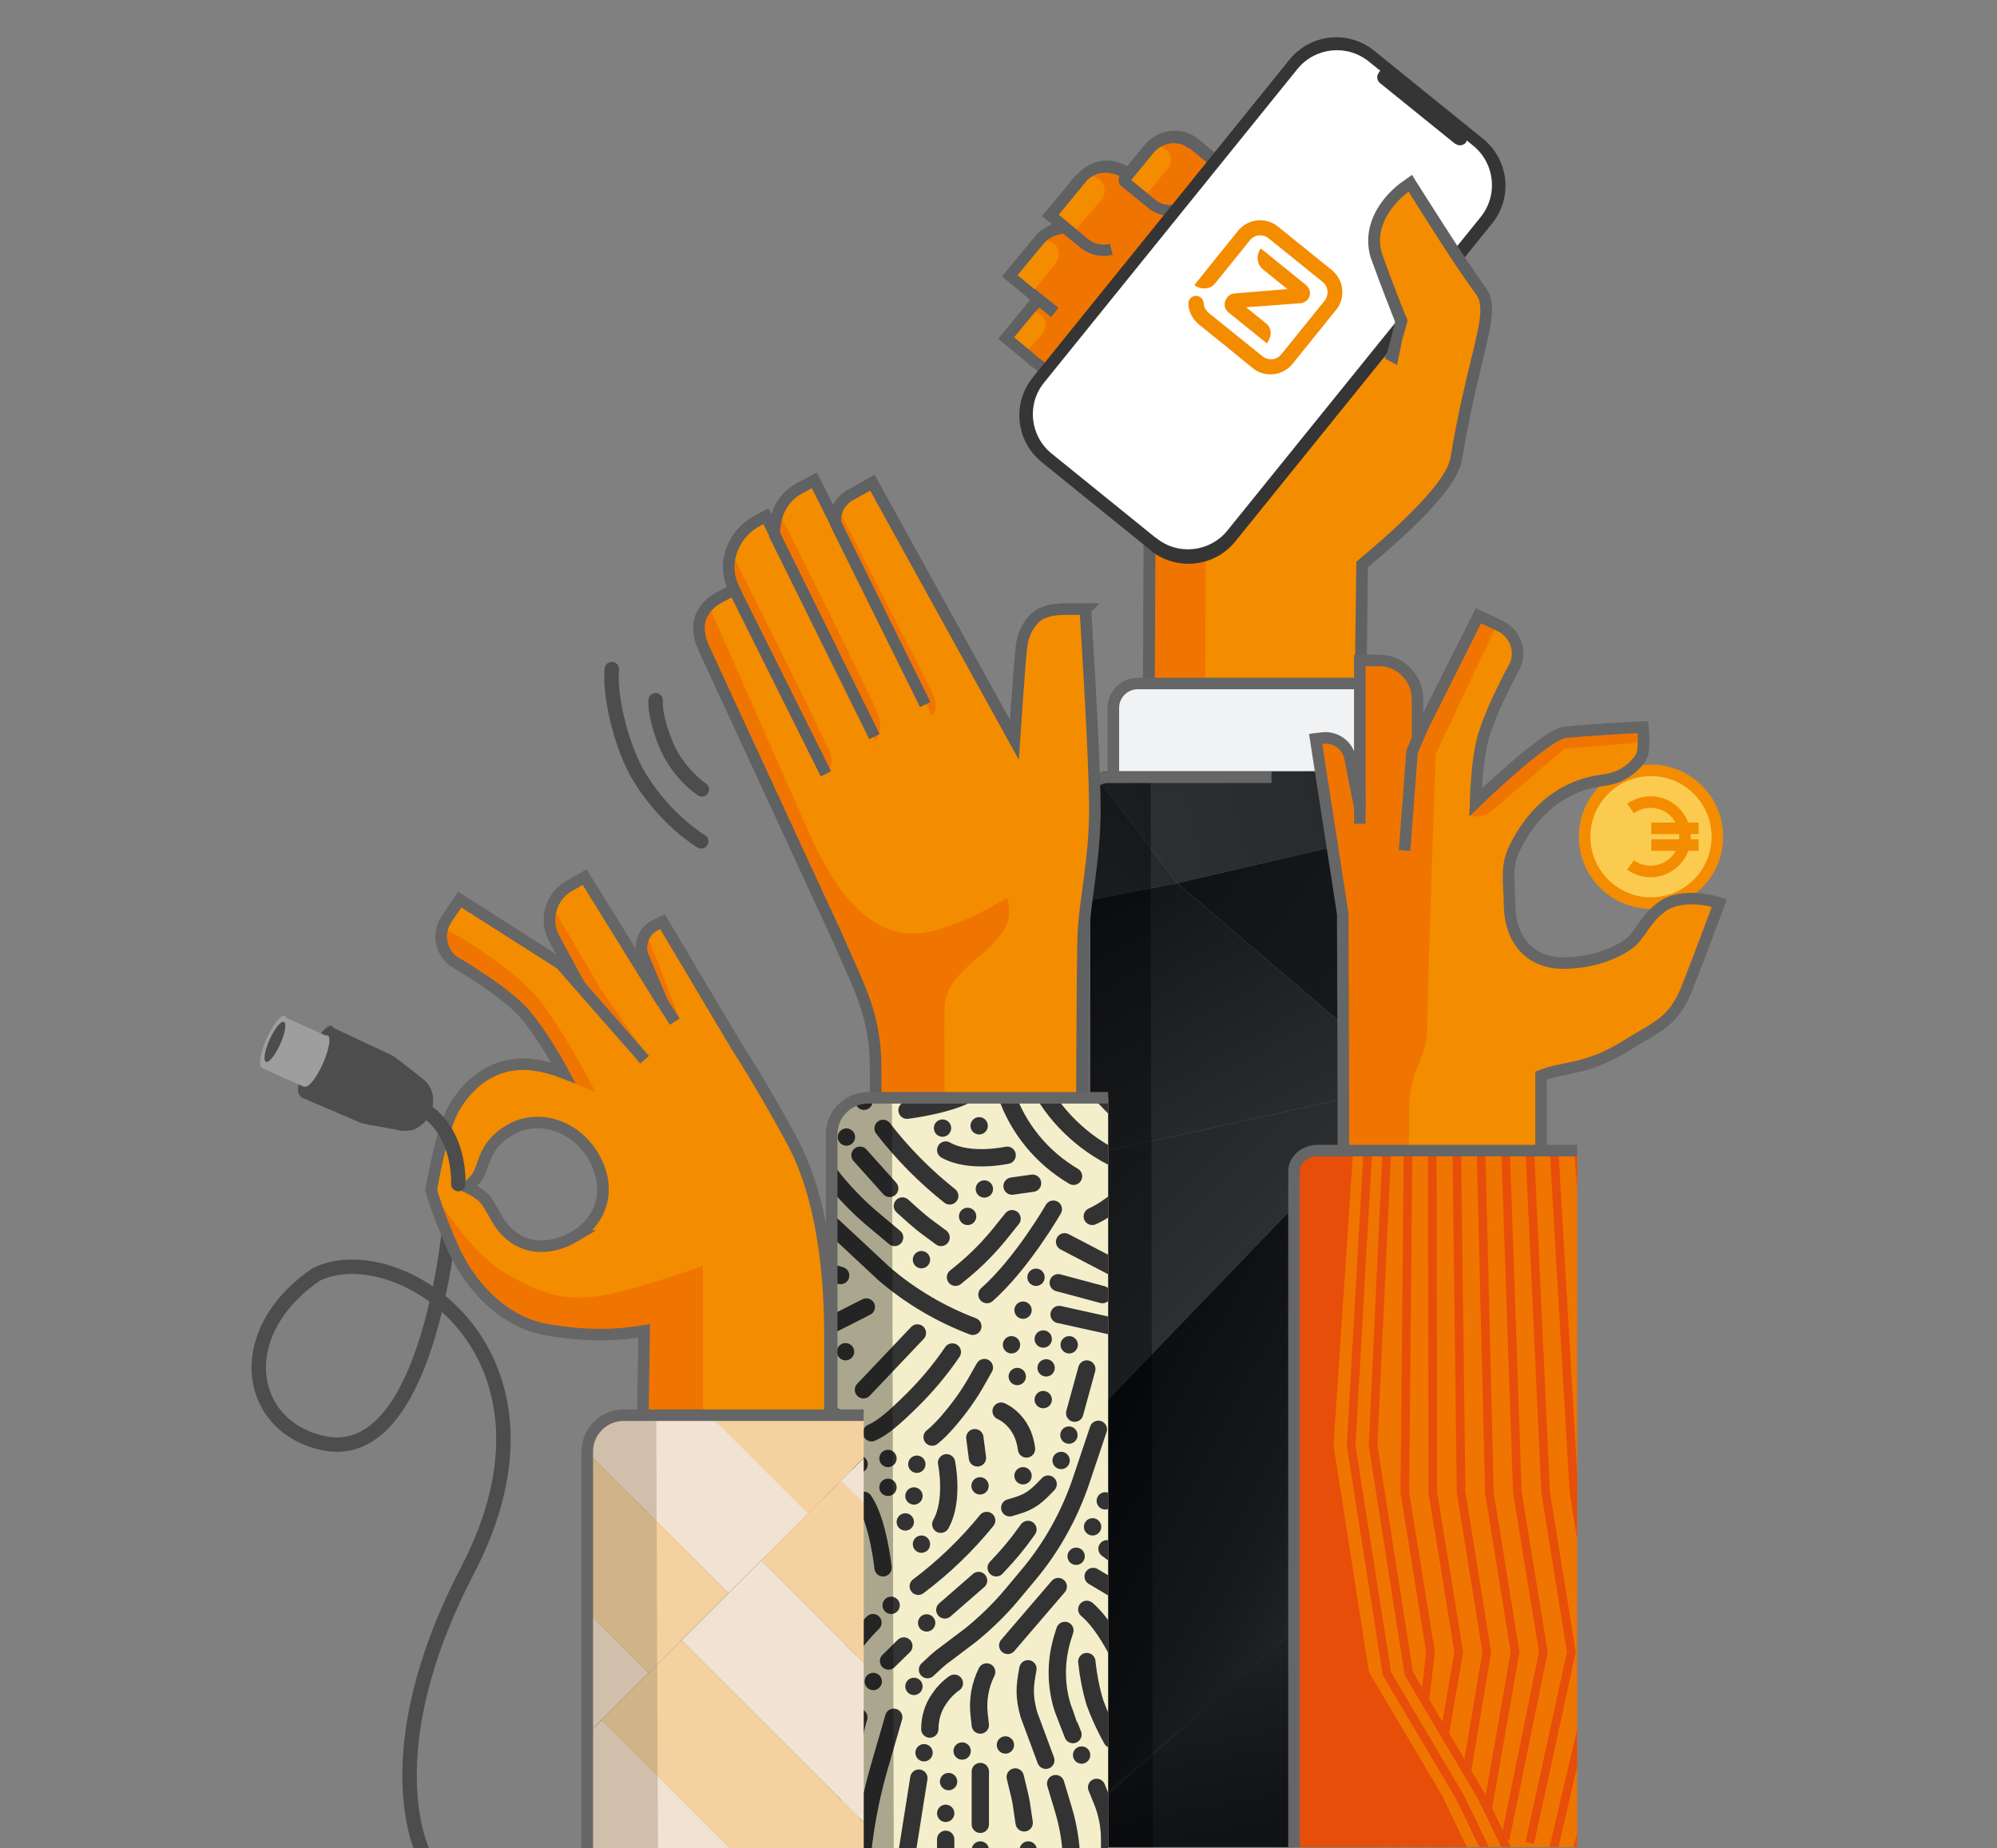<?xml version="1.0" encoding="UTF-8"?>
<svg id="Layer_1" xmlns="http://www.w3.org/2000/svg" xmlns:xlink="http://www.w3.org/1999/xlink" version="1.1" viewBox="0 0 692 640.6">
  <rect x="0" y="0" width="692" height="640.6" fill="#808080" stroke="none"/>
  <!-- Generator: Adobe Illustrator 29.5.1, SVG Export Plug-In . SVG Version: 2.1.0 Build 141)  -->
  <defs>
    <style>
      .st0, .st1, .st2, .st3, .st4, .st5, .st6, .st7, .st8 {
        fill: none;
      }

      .st1, .st2, .st3, .st4, .st5, .st6, .st7, .st8 {
        stroke-miterlimit: 10;
      }

      .st1, .st2, .st3, .st6, .st8 {
        stroke-width: 4px;
      }

      .st1, .st8 {
        stroke: #666;
      }

      .st2, .st4 {
        stroke: #e74e09;
      }

      .st3 {
        stroke: #5f6162;
      }

      .st9, .st10, .st11 {
        isolation: isolate;
      }

      .st9, .st11 {
        opacity: .3;
      }

      .st4 {
        stroke-width: 3px;
      }

      .st10 {
        opacity: .4;
      }

      .st12 {
        fill: url(#linear-gradient2);
      }

      .st13 {
        fill: url(#linear-gradient1);
      }

      .st14 {
        fill: url(#linear-gradient9);
      }

      .st15 {
        fill: url(#linear-gradient3);
      }

      .st16 {
        fill: url(#linear-gradient6);
      }

      .st17 {
        fill: url(#linear-gradient8);
      }

      .st18 {
        fill: url(#linear-gradient7);
      }

      .st19 {
        fill: url(#linear-gradient5);
      }

      .st20 {
        fill: url(#linear-gradient4);
      }

      .st21 {
        fill: url(#linear-gradient12);
      }

      .st22 {
        fill: url(#linear-gradient11);
      }

      .st23 {
        fill: url(#linear-gradient10);
      }

      .st24 {
        fill: #5f6162;
      }

      .st25 {
        fill: url(#radial-gradient);
      }

      .st26 {
        fill: url(#linear-gradient);
      }

      .st5 {
        stroke: #4d4d4d;
        stroke-width: 5px;
      }

      .st5, .st7, .st8 {
        stroke-linecap: round;
      }

      .st6 {
        stroke: #f48c00;
      }

      .st27 {
        fill: #f4eecb;
      }

      .st28 {
        fill: #4d4d4d;
      }

      .st29 {
        fill: #414547;
      }

      .st30 {
        fill: #f48c00;
      }

      .st31 {
        clip-path: url(#clippath-1);
      }

      .st32 {
        clip-path: url(#clippath-3);
      }

      .st33 {
        clip-path: url(#clippath-2);
      }

      .st34 {
        fill: #f4d2a0;
      }

      .st7 {
        stroke: #333;
        stroke-width: 6px;
      }

      .st35 {
        fill: #fff;
      }

      .st36 {
        fill: #fbcb50;
      }

      .st37 {
        fill: #f2e2d2;
      }

      .st11 {
        fill: #7f6c52;
      }

      .st38 {
        fill: #9e9e9e;
      }

      .st39 {
        fill: #e74e09;
      }

      .st40 {
        fill: #f1f2f3;
      }

      .st41 {
        fill: #353535;
      }

      .st42 {
        fill: #f07500;
      }

      .st43 {
        fill: #0e1013;
      }

      .st44 {
        clip-path: url(#clippath);
      }
    </style>
    <clipPath id="clippath">
      <path class="st0" d="M375.8,275.7c0-4.6,3.7-8.3,8.3-8.4h89.7v372.9h-98v-364.6Z"/>
    </clipPath>
    <linearGradient id="linear-gradient" x1="-61634.8" y1="-13410" x2="-61734" y2="-13537.8" gradientTransform="translate(62080.9 -13213.1) scale(1 -1)" gradientUnits="userSpaceOnUse">
      <stop offset="0" stop-color="#0b0d11"/>
      <stop offset="1" stop-color="#343839"/>
    </linearGradient>
    <linearGradient id="linear-gradient1" x1="-61311.9" y1="-13404.1" x2="-61849" y2="-13538.1" gradientTransform="translate(62080.9 -13213.1) scale(1 -1)" gradientUnits="userSpaceOnUse">
      <stop offset="0" stop-color="#0b0d11"/>
      <stop offset="0" stop-color="#0b0d11"/>
      <stop offset=".6" stop-color="#292c2e"/>
      <stop offset=".9" stop-color="#343839"/>
    </linearGradient>
    <linearGradient id="linear-gradient2" x1="-61709.1" y1="-13515.3" x2="-61298.3" y2="-13807.7" gradientTransform="translate(62080.9 -13213.1) scale(1 -1)" gradientUnits="userSpaceOnUse">
      <stop offset="0" stop-color="#0b0d11"/>
      <stop offset=".1" stop-color="#121518"/>
      <stop offset=".7" stop-color="#2b2e30"/>
      <stop offset="1" stop-color="#343839"/>
    </linearGradient>
    <linearGradient id="linear-gradient3" x1="-61719.1" y1="-13500" x2="-61591.2" y2="-13731.3" gradientTransform="translate(62080.9 -13213.1) scale(1 -1)" gradientUnits="userSpaceOnUse">
      <stop offset="0" stop-color="#0b0d11"/>
      <stop offset=".4" stop-color="#242729"/>
      <stop offset=".6" stop-color="#2f3234"/>
      <stop offset=".7" stop-color="#303335"/>
      <stop offset="1" stop-color="#343839"/>
    </linearGradient>
    <linearGradient id="linear-gradient4" x1="-61798" y1="-13544.8" x2="-61617.8" y2="-13725" gradientTransform="translate(62080.9 -13213.1) scale(1 -1)" gradientUnits="userSpaceOnUse">
      <stop offset="0" stop-color="#0b0d11"/>
      <stop offset=".5" stop-color="#24272a"/>
      <stop offset=".9" stop-color="#343839"/>
    </linearGradient>
    <linearGradient id="linear-gradient5" x1="-61712.2" y1="-13696.2" x2="-61564" y2="-13773.2" gradientTransform="translate(62080.9 -13213.1) scale(1 -1)" gradientUnits="userSpaceOnUse">
      <stop offset=".1" stop-color="#0b0d11"/>
      <stop offset=".5" stop-color="#171a1d"/>
      <stop offset="1" stop-color="#343839"/>
    </linearGradient>
    <linearGradient id="linear-gradient6" x1="-61642.6" y1="-13897.4" x2="-61675.4" y2="-13709.4" gradientTransform="translate(62080.9 -13213.1) scale(1 -1)" gradientUnits="userSpaceOnUse">
      <stop offset="0" stop-color="#0b0d11"/>
      <stop offset=".3" stop-color="#111317"/>
      <stop offset=".7" stop-color="#222628"/>
      <stop offset="1" stop-color="#343839"/>
    </linearGradient>
    <linearGradient id="linear-gradient7" x1="-61191.4" y1="-13481" x2="-61573.7" y2="-13634.4" gradientTransform="translate(62080.9 -13213.1) scale(1 -1)" gradientUnits="userSpaceOnUse">
      <stop offset="0" stop-color="#0b0d11"/>
      <stop offset="0" stop-color="#111316"/>
      <stop offset="1" stop-color="#343839"/>
    </linearGradient>
    <linearGradient id="linear-gradient8" x1="-61635.7" y1="-13535.4" x2="-61240.5" y2="-13712.9" gradientTransform="translate(62080.9 -13213.1) scale(1 -1)" gradientUnits="userSpaceOnUse">
      <stop offset="0" stop-color="#0b0d11"/>
      <stop offset="0" stop-color="#111316"/>
      <stop offset="1" stop-color="#343839"/>
    </linearGradient>
    <radialGradient id="radial-gradient" cx="-61599.3" cy="-13810.6" fx="-61599.3" fy="-13810.6" r="161" gradientTransform="translate(62080.9 -13213.1) scale(1 -1)" gradientUnits="userSpaceOnUse">
      <stop offset=".2" stop-color="#0b0d11"/>
      <stop offset=".2" stop-color="#0d0f13"/>
      <stop offset=".7" stop-color="#323637"/>
      <stop offset="1" stop-color="#343839"/>
    </radialGradient>
    <linearGradient id="linear-gradient9" x1="-61480.4" y1="-13739.3" x2="-61390.7" y2="-13878.1" gradientTransform="translate(62080.9 -13213.1) scale(1 -1)" gradientUnits="userSpaceOnUse">
      <stop offset=".5" stop-color="#0b0d11"/>
      <stop offset=".6" stop-color="#171a1d"/>
      <stop offset=".9" stop-color="#343839"/>
      <stop offset="1" stop-color="#343839"/>
    </linearGradient>
    <linearGradient id="linear-gradient10" x1="-61345.9" y1="-13871.9" x2="-61489.8" y2="-13657.7" gradientTransform="translate(62080.9 -13213.1) scale(1 -1)" gradientUnits="userSpaceOnUse">
      <stop offset="0" stop-color="#0b0d11"/>
      <stop offset=".3" stop-color="#111317"/>
      <stop offset=".7" stop-color="#222628"/>
      <stop offset="1" stop-color="#343839"/>
    </linearGradient>
    <linearGradient id="linear-gradient11" x1="-61595.9" y1="-13756.9" x2="-61793.5" y2="-13904.4" gradientTransform="translate(62080.9 -13213.1) scale(1 -1)" gradientUnits="userSpaceOnUse">
      <stop offset="0" stop-color="#0b0d11"/>
      <stop offset=".5" stop-color="#24272a"/>
      <stop offset=".9" stop-color="#343839"/>
    </linearGradient>
    <linearGradient id="linear-gradient12" x1="-61503.2" y1="-13626" x2="-61412.9" y2="-14046.1" gradientTransform="translate(62080.9 -13213.1) scale(1 -1)" gradientUnits="userSpaceOnUse">
      <stop offset=".2" stop-color="#0b0d11"/>
      <stop offset=".5" stop-color="#0b0d11" stop-opacity="0"/>
    </linearGradient>
    <clipPath id="clippath-1">
      <path class="st0" d="M384,380.5v260.5h-95.8v-247.9c0-6.9,5.6-12.6,12.6-12.6h83.2Z"/>
    </clipPath>
    <clipPath id="clippath-2">
      <path class="st0" d="M448.4,640.2v-234.3c0-3.9,3.7-7.1,8.3-7.1h89.8v241.4h-98.1Z"/>
    </clipPath>
    <clipPath id="clippath-3">
      <path class="st0" d="M299.3,490.5v150.5h-95.8v-137.9c0-6.9,5.6-12.6,12.6-12.6h83.2Z"/>
    </clipPath>
  </defs>
  <path class="st30" d="M398.6,199.7l-.5,71.9h72.8l1-75.9,13.2-63.1-3.7-7.1s-56.2-56.7-68.6-65.7c-17.6,6.8-47.3,43.4-57.6,62.7l19.4,15.2s4.9,8.8,12.1,19.6c4.8,7.5,8.8,15.5,11.9,23.9v18.7Z"/>
  <path class="st42" d="M377.3,142.6s1.1.7,9.1,15.8,12.1,22.6,12.1,22.6l-.4,90.5h19.5l.2-98.2c0-4.8,0-6.6,9.8-12.4s29.9-38.5,32.3-42.5c9.1-15.4,24.1-1,24.1-1l-69.5-67-31.2,28.8-24.2,46.3,11,8.5c3,2.3,5.4,5.2,7.2,8.5Z"/>
  <path class="st42" d="M375.3,122.7l-1.1,1.3c-3.8,4.6-10.6,5.3-15.3,1.5h0s-10.3-8.5-10.3-8.5l8.5-10.3c3.8-4.6,10.6-5.3,15.3-1.5h0s1.3,1.1,1.3,1.1c5,4.1,5.7,11.4,1.6,16.4Z"/>
  <path class="st42" d="M394,82.1l-1.2,1.5c-4,4.8-11.1,5.5-16,1.6h0s-12.8-10.5-12.8-10.5l10.5-12.8c4-4.8,11.1-5.6,16-1.6h0s1.5,1.2,1.5,1.2c6.2,5.1,7.1,14.4,2,20.6Z"/>
  <path class="st42" d="M359,125.6l-10.4-8.6,8.6-10.4c2.6-3.2,6.8-4.6,10.9-3.6.7.2-5,6.6-10.4,14.9-3.3,5.1,1.4,7.7,1.4,7.7Z"/>
  <path class="st42" d="M380.3,102.2l-1.4,1.7c-4.2,5.1-11.7,5.8-16.8,1.6h0s-12.2-10.1-12.2-10.1l10.1-12.2c4.2-5.1,11.7-5.8,16.8-1.6h0s1.7,1.4,1.7,1.4c5.8,4.8,6.7,13.4,1.9,19.2Z"/>
  <path class="st42" d="M376.9,85.3l-12.9-10.6,10.6-12.9c2.9-3.5,7.5-4.9,11.8-3.6,0,0-7,8.7-12.8,15.9-3.1,3.8,5.3,13,3.2,11.3Z"/>
  <path class="st42" d="M400.4,71.6l-10.3-8.5c-.4-.3-.5-1-.2-1.4,0,0,0,0,0,0l8.5-10.4c2.7-3.2,7-4.6,11-3.6,0,0-9.9,12.2-11.8,15.2s2.8,8.6,2.8,8.6Z"/>
  <path class="st42" d="M362.3,105.6l-12.4-10.2,10.2-12.4c2.6-3.2,6.6-4.7,10.7-4.2,0,0-6.6,8.8-10.8,14.3s2.3,12.5,2.3,12.5Z"/>
  <path class="st42" d="M416.3,69.3l-.6.7c-3.8,4.6-10.6,5.3-15.2,1.5,0,0,0,0,0,0l-10.3-8.5c-.4-.3-.5-1-.2-1.4,0,0,0,0,0,0l8.5-10.3c3.8-4.6,10.6-5.3,15.2-1.5,0,0,0,0,0,0l.7.6c5.7,4.7,6.5,13.1,1.9,18.8,0,0,0,0,0,0Z"/>
  <path class="st30" d="M371.7,81l-7.7-6.3,9.7-11.8c1.8-2.2,5-2.5,7.2-.7,0,0,0,0,0,0h0c2.2,1.8,2.5,5.1.6,7.2,0,0,0,0,0,0l-9.8,11.5Z"/>
  <path class="st30" d="M357.5,101.7l-7.6-6.3,8.7-10.4c1.7-2,4.6-2.3,6.6-.6h0c2,1.7,2.4,4.6.7,6.7l-8.5,10.6Z"/>
  <path class="st30" d="M355.2,122.4l-6.5-5.4,6-7.2c1.5-1.8,4.1-2.1,5.9-.7h0c1.9,1.4,2.3,4.1.9,6.1,0,0-.1.2-.2.2l-6.1,7.1Z"/>
  <path class="st24" d="M435.8,65.4l-1,2.5c0,.2-.2.5-.2.8-.6-.2-1.2-.4-1.9-.5l-20.1-16.5c-1-.9-2.3-1.6-3.6-1.9h-.4c-3.2-.8-6.5.4-8.6,2.9l-8.9,10.8-1.8-1.4c-1-.9-2.2-1.5-3.5-1.9h-.5c-3.4-1-7,.2-9.2,3l-9.4,11.4,7.7,6.4h-5.5c-2.9.1-5.6,1.4-7.4,3.6l-8.9,10.8,11.2,9.2-2.6,1.4c-1,.5-1.8,1.2-2.5,2.1l-7.3,8.8,7.7,6.4c.2.3.5.5.8.7h0l1.6,1.2h0l9.6,7.5c3.1,2.4,5.7,5.5,7.6,8.9.4.5.8,1,1.1,1.5.5.9,1.1,1.8,1.7,2.8,1.7,2.9,3.8,6.8,6.5,11.8,7.6,14.4,11.9,22.3,12,22.4l.4.5v.6l-.4,90.5h-4.1l.4-89.9c-2.1-3.2-4.4-8.2-11.9-22.3-2.6-4.9-4.7-8.8-6.3-11.6-.6-.9-1.1-1.9-1.6-2.7-.3-.5-.5-.8-.6-.9h-.2c0-.1-.2-.6-.2-.6-1.7-3.1-3.9-5.8-6.7-7.9l-10.8-8.4c-.5-.3-.9-.6-1.3-1h-.1c0,0-.2-.3-.2-.3l-10.5-8.7,9.9-12c.4-.5.8-1,1.3-1.4l-9.9-8.2,11.5-13.9c1.5-1.9,3.6-3.3,5.9-4.2l-3.2-2.7,11.9-14.5c3.4-4.1,8.9-5.8,14-4.3,1.2.4,2.4.9,3.5,1.6l6.4-7.8c3.2-3.8,8.3-5.5,13.1-4.3,1.9.5,3.8,1.5,5.3,2.8l20.5,16.9Z"/>
  <path class="st30" d="M396.6,68.4l-6.5-5.4c-.4-.3-.5-1-.2-1.4,0,0,0,0,0,0l7.5-9.2c1.6-2,4.6-2.3,6.6-.7h0c2,1.6,2.4,4.6.7,6.6,0,0,0,0,0,0l-8.1,10Z"/>
  <rect class="st24" x="359.5" y="99.8" width="4.1" height="10.5" transform="translate(669.1 -112) rotate(128.6)"/>
  <line class="st2" x1="366.2" y1="76.5" x2="376.6" y2="85.1"/>
  <path class="st24" d="M410.9,73.7c-4.2,2-9.2,1.4-12.9-1.5l-9.3-7.6c-1.3-1-1.5-2.9-.4-4.2,0,0,0,0,0,0l8.2-10c4.6-5.6,12.7-6.7,17.9-2.3h.1c0,.1-2.6,3.3-2.6,3.3h-.1c-3.5-3-9-2.2-12.2,1.7l-7.6,9.3,8.4,6.9c3.5,2.9,9,2.1,12.2-1.8h.1c0-.1,3.1,2.4,3.1,2.4v.2c-1.5,1.6-3.2,2.9-5.1,3.8Z"/>
  <path class="st24" d="M385.7,88.3c-3.9,1-8,.2-11.2-2.4l-13.4-11,11.7-14.2,3.1,2.6-9.1,11.1,10.2,8.5c2.1,1.7,5,2.3,7.6,1.6l1,3.9Z"/>
  <path class="st41" d="M398.7,190.7l-37.7-30.5c-9-7.3-10.4-20.4-3.1-29.4l88.9-110.1c7.3-9,20.4-10.4,29.4-3.1l37.7,30.5c9,7.3,10.4,20.4,3.1,29.4l-88.9,110.1c-7.2,9-20.4,10.4-29.4,3.2,0,0,0,0,0,0Z"/>
  <path class="st35" d="M400.6,186.5l-36.2-29.3c-7.5-6.1-8.7-17.1-2.6-24.6h0s87.8-108.7,87.8-108.7c6.1-7.5,17.1-8.7,24.7-2.6l36.2,29.2c7.5,6.1,8.7,17.1,2.6,24.7l-87.8,108.7c-6.1,7.5-17.1,8.7-24.6,2.6h0Z"/>
  <path class="st41" d="M504.3,49.9l-26.1-21.1c-1.1-.9-1.3-2.5-.4-3.6h0v-.2c1-1.1,2.6-1.3,3.7-.4,0,0,0,0,0,0l26.1,21.1c1.1.9,1.2,2.4.4,3.5v.2c-1,1.1-2.6,1.3-3.7.4Z"/>
  <path class="st30" d="M436.9,86.1c-1.6,2.1-1.5,5,.3,6.9l8.9,7.2-18.2,1.5c-1.6.1-2.9,1.2-3.4,2.8-.4,1.7,0,2.9,1.7,4.2l12.8,10.3c1.3-1.7,2.1-4.5.1-6.6l-7.3-5.9,19-1.4c1.4-.2,2.6-1.2,3-2.5.4-1.6,0-2.8-1.6-4.1l-15.3-12.4ZM459,104.2c1.6-2,1.3-4.9-.7-6.5l-18.7-15.1c-2-1.6-4.9-1.3-6.5.7l-7.5,9.3-4.7,5.8c-1.5,1.9-4.9,2.1-7,.4l7.6-9.5,7.5-9.3c3.4-4.2,9.6-4.9,13.8-1.5,0,0,0,0,0,0l18.7,15.1c4.2,3.4,4.9,9.6,1.5,13.8h0l-15.1,18.7c-3.4,4.2-9.6,4.9-13.8,1.5,0,0,0,0,0,0l-9.3-7.6-9.3-7.5c-1-.8-1.8-1.8-2.5-2.9-.7-1.3-1.1-2.7-1.2-4.2,0-.7.1-1.4.6-1.9.9-1.1,2.5-1.3,3.7-.4.5.4.9,1.1,1,1.8,0,.8.2,1.5.6,2.2.3.5.7,1,1.2,1.4l9.3,7.5,9.3,7.5c2,1.6,4.9,1.3,6.5-.7l15.1-18.7Z"/>
  <path class="st30" d="M471.9,195.7c9.5-8,30.9-26.1,32.6-36.6,6.4-38.5,14-50.9,8.5-58.3-6.8-9-24.4-37.3-24.4-37.3l-2.4,1.7c-5.8,4.5-12.9,13.5-9.2,24,4.1,11.3,8.4,22,8.4,22-1.5,3.7-2.9,7.4-4,11.2-2,6.4-13.5,28.9-13.5,28.9-.9,6.9-2.3,13.8-4.3,20.4-4.9,14.6-39.4,13.2-38.2,29.4,1.6,21.5,19.1-3.9,19.1-3.9,0,0,9.1,13.8,27.4-1.5Z"/>
  <path class="st24" d="M513.7,125.4c-2,8.1-4.6,19.2-7.1,34-1.7,10-18.1,25.1-32.6,37.2l-.9,75h-4.1s1-76.9,1-76.9l.7-.6c7.5-6.3,30.2-25.4,31.9-35.4,2.5-15,5.2-26.1,7.2-34.3,3-12.4,4.5-18.6,1.7-22.4-5.9-7.7-19.4-29.1-23.4-35.6l-.6.5c-2.1,1.6-12.4,10.4-8.4,21.6s8.3,21.8,8.4,21.9l.2.6v.6c-.1,0-.7,2.4-1.8,6.1l-1.8,8.8-4.1-2.2c2.1-6.6,3.4-12.8,3.4-12.8h0c-1-2.6-4.7-11.9-8.2-21.6-.4-1-.6-2-.8-3-.3-1.8-.4-3.6-.2-5.4.7-7.4,5.6-13.8,10.9-17.9l4.2-3,1.1,1.8c.2.3,17.7,28.2,24.3,37.1,4,5.3,2.3,12.1-1,25.8Z"/>
  <path class="st40" d="M473.8,236.9h-77.8c-5.7,0-10.3,4.6-10.3,10.3h0v22.4h88v-32.6Z"/>
  <g class="st44">
    <g>
      <polygon class="st26" points="349.5 261.3 373.8 261.3 407.9 306.1 349.5 317.5 349.5 261.3"/>
      <polygon class="st13" points="373.8 261.3 600.2 261.3 407.9 306.1 373.8 261.3"/>
      <polygon class="st12" points="600.2 261.3 620.1 261.3 528.9 499.3 497.3 609.2 451.1 563 489.3 375.6 407.9 306.1 600.2 261.3"/>
      <polygon class="st15" points="349.5 317.5 407.9 306.1 489.3 375.6 349.5 406.5 349.5 317.5"/>
      <polygon class="st20" points="489.3 375.6 381.9 487.3 349.5 560.6 349.5 406.5 489.3 375.6"/>
      <polygon class="st19" points="451.1 563 359 643.2 349.5 643.2 349.5 560.6 381.9 487.3 489.3 375.6 451.1 563"/>
      <polygon class="st16" points="451.1 563 497.3 609.2 489.3 643.2 359 643.2 451.1 563"/>
      <polygon class="st18" points="620.1 261.3 686.7 423.2 731.4 446 731.4 261.3 620.1 261.3"/>
      <polygon class="st17" points="620.1 261.3 686.7 423.2 528.9 499.3 620.1 261.3"/>
      <polygon class="st43" points="686.7 423.2 731.4 446 731.4 486 528.9 499.3 686.7 423.2"/>
      <polygon class="st25" points="528.9 499.3 497.3 609.2 489.3 643.2 563 643.2 731.4 553.5 731.4 486 528.9 499.3"/>
      <polygon class="st14" points="731.4 553.5 731.4 556.6 659.6 643.2 563 643.2 731.4 553.5"/>
      <polygon class="st23" points="731.4 556.6 731.4 643.2 659.6 643.2 731.4 556.6"/>
      <polygon class="st29" points="641.3 312.5 687.1 422.9 731.4 446 686.7 423.5 607.8 461.4 686.4 423 641.3 312.5"/>
      <polygon class="st22" points="359.9 643.2 451.1 563 358.1 643.2 359.9 643.2"/>
      <polygon class="st21" points="528.9 499.3 497.3 609.2 489.3 643.2 563 643.2 731.4 553.5 731.4 486 528.9 499.3"/>
    </g>
  </g>
  <path class="st10" d="M375.8,277.4v362.9h23.7l-.8-372.9h-15.2c-4.4,0-7.7,5.6-7.7,10Z"/>
  <path class="st1" d="M473.8,236.9h-79.6c-4.6,0-8.4,3.8-8.4,8.4v24.3"/>
  <path class="st1" d="M375.8,640.2v-362.5c0-4.6,3.7-8.3,8.3-8.3h56.5"/>
  <path class="st30" d="M458.3,255.7c4.5-.5,8.7,2.5,9.5,6.9l3.4,17.2v-51h6.2c7.5-.2,13.6,5.7,13.8,13.2v13.4l21.1-42.2,7.4,3.5c5.2,2.4,7.6,8.5,5.3,13.8,0,0-10.2,18.3-11.9,28.5-1,5.5-1.4,11.1-1.1,16.7,0,0,7.4-7.3,12.1-10.5,10.8-7.4,11.7-11.3,18.4-11.6,8.6-.4,26.9-1.8,26.9-1.8,0,0,.3,2.9.3,5.3,0,2.1-.6,4.1-1.7,5.9-1.5,2.8-4.7,3.5-9.3,4.7-3.7,1-14.6,6.3-16.1,6.7s-13.3,10.1-17.2,18.3c-3,6.2-2.3,12.3-2.2,20.9.2,12.4,9.3,21.1,20.6,21.1.3,0,.5,0,.8,0,9.4-1.2,18.6-4.2,20.9-8.5,1.2-2.1,7.3-8.7,11.9-12.9s18.5-.3,18.5-.3c0,0-7.6,20.4-10.6,27.9s-4.5,10.6-13.6,16.7c-13,8.7-29.9,12.1-37.7,15.2v77.8h-68.5v-70.4l-.2-63.4-9.4-60.7,2.4-.3Z"/>
  <path class="st42" d="M497.5,261.7s-2.9,81.8-2.9,94.1-6.3,13.7-6.3,29-.2,65.8-.2,65.8h-22.4v-70.4l-.3-63.4-9.4-60.7s8.1-2.6,10.9,3.9c2.4,5.7,4.4,23.5,4.4,23.5v-54.6h6.2c0-.1,9.2-.3,12.5,7.7,2.6,6.3-.6,20.6-.6,23.9,0,16.8,8.2,1.2,8.2,1.2Z"/>
  <circle class="st36" cx="572.1" cy="290" r="23"/>
  <circle class="st6" cx="572.1" cy="290" r="23"/>
  <line class="st6" x1="588.6" y1="292.9" x2="572.2" y2="292.9"/>
  <path class="st42" d="M569.4,251.9l-30.4,1.7-29.5,28.8s3.4,2,7.2-1.2,25.3-21.6,25.3-21.6l27.8-2.4-.3-5.3Z"/>
  <line class="st6" x1="588.6" y1="287.1" x2="572.2" y2="287.1"/>
  <path class="st42" d="M487.7,294.8c5.6.6,6.8-6.8,6.8-6.8l2.9-26.4,21.2-44.9-6.4-3.5-21.3,47-3.4,26.8v7.6Z"/>
  <path class="st1" d="M465.5,450.6v-70.4l-.2-63.4-9.4-60.7,2.4-.3c4.5-.5,8.7,2.5,9.5,6.9l3.4,17.2v-51h6.2c7.5-.2,13.6,5.7,13.8,13.2v13.4l21.1-42.1,7.4,3.5c5.2,2.4,7.6,8.5,5.3,13.8,0,0-10.2,18.3-11.9,28.5-1.1,6.2-1.6,12.5-1.8,18.9,0,0,24.4-23.7,31.1-24.3,10.2-1,26.9-1.8,26.9-1.8.3,2.8.3,5.7,0,8.5-.6,3.6-5.9,8.1-10.6,9.3-3.7,1-8.7.7-16.3,4.8s-13.8,11.4-17.6,19.5c-3,6.2-1.9,11-1.7,19.6.2,12.4,7.3,20.1,18.6,20.1h.8c11-.2,20.3-4.6,23.6-8.2,2.9-3.1,4.8-7.8,9.9-11.4,7.8-5.4,19.8-1.2,19.8-1.2,0,0-7.6,20.4-10.6,27.9h0c-5,13.6-10.7,14.6-22,21.7-13.3,8.3-21.4,7.1-29.2,10.2h0v77.8c0,0,0-1,0-1"/>
  <line class="st1" x1="471.2" y1="274.9" x2="471.2" y2="285.5"/>
  <polyline class="st1" points="493.1 251.7 489.3 260.5 486.7 294.8"/>
  <path class="st6" d="M565,280.2c5.4-3.8,12.9-2.6,16.7,2.9,3.8,5.4,2.6,12.9-2.8,16.7-4.2,3-9.7,3-13.9,0"/>
  <path class="st30" d="M376.2,211.1h-7.5c-2.8.1-7.3.4-10.2,3.2-2.5,2.6-4.1,5.9-4.5,9.5-.7,5.4-2.5,32.6-2.5,32.6,0,0-29.2-44.7-36.7-59.4s-51.7,63.9-44.6,80.9c9.8,23.1,22.4,45.6,35.2,56.9l.7,14.1-2.3,72.1h71.1c0-.1.1-85.7.6-97.3s4-25.9,4-43.4-3.3-69.2-3.3-69.2Z"/>
  <path class="st30" d="M302.3,167.4l49.2,89.1-31-6.5-.3-.6-29.5-63c-1.4-3.4-1.9-7.1-.4-10.3,1-2,2.6-3.6,4.6-4.6l7.3-4.1Z"/>
  <path class="st42" d="M290.4,176.1l32.3,63.2c3.4,7.1.2,8.7.2,8.7l-2.6,1.4-29.5-63c-1.4-3.5-1.9-7.2-.4-10.3Z"/>
  <path class="st30" d="M282.1,166.6l41.1,81.9-19.8,10.5-.7-1.4-32.7-65.6c-.1-.3-.3-.6-.4-.9s-.2-.5-.3-.7c-1.6-4.3-1.5-9,.4-13.2,1.4-3.4,3.9-6.1,7.1-7.9l5.3-2.8Z"/>
  <path class="st42" d="M302.8,257.7l.7,1.4s-2.8,2.1-.7-1.4Z"/>
  <path class="st42" d="M269.7,177.3c2.5,5,24.9,49.2,33.5,67.9,2.2,4.7,2.6,7.9-.1,12-.1.2-.2.3-.3.5l-32.7-65.6c-.1-.3-.3-.6-.4-.9s-.2-.5-.3-.7c-1.6-4.3-1.5-9,.4-13.2Z"/>
  <path class="st30" d="M265.4,179l38.8,79.6-22.4,11.9-27.7-67.1c-.1-.2-.2-.5-.4-.7-1.5-3.7-1.6-7.8-.3-11.5,1.4-4.4,4.5-8.1,8.5-10.4l3.5-1.9Z"/>
  <path class="st42" d="M253.4,191.3c3.5,7,27.1,54,34.2,69.5,1.1,2.4.7,5.9-1.3,7.4-.1.1-.3.2-.5.3l-.4.2h0l-31.3-65.2c-.1-.2-.2-.5-.4-.7-1.5-3.7-1.6-7.8-.3-11.5Z"/>
  <path class="st30" d="M268.9,277.9l17.1-9.6-30.9-64.3-6,3.2c-5.8,3.1-8.6,11.2-5.3,17.6l25.1,53.1Z"/>
  <path class="st42" d="M349,311.1s-18.2,11.7-31.5,12.4c-17,1-28.9-16.3-36.8-34.1l-35.1-79.4c-3.4,4.1-4.1,9.9-1.8,14.8l46.6,100.8c5.6,13.5,12.9,25,12.9,43.8s.3,51.7.3,51.7h23.9l-.2-49.9c0-1.6-.1-13.9,0-21.7.4-16.9,27.3-20.9,21.7-38.4Z"/>
  <line class="st3" x1="254.4" y1="204.4" x2="286.2" y2="268.2"/>
  <line class="st3" x1="268.2" y1="184.9" x2="303" y2="255.3"/>
  <line class="st3" x1="289.4" y1="181.1" x2="320.6" y2="244.2"/>
  <path class="st5" d="M212,231.9c-.9,10.3,3.8,28.2,9.8,37.8,9.4,15.1,21.2,21.9,21.2,21.9"/>
  <path class="st5" d="M227.2,242.7c-.4,5.1,2.9,15.1,5.9,19.9,2.6,4.3,6,8.1,10.1,11"/>
  <path class="st3" d="M376.2,211.1h-7.5c-2.8.1-7.3.4-10.2,3.2-2.5,2.6-4.1,5.9-4.5,9.5-.7,5.4-2.5,32.6-2.5,32.6l-49.2-89.1-7.3,4.1c-2,1-3.6,2.6-4.6,4.6-.7,1.6-1.1,3.3-.9,5.1l-7.3-14.6-5.3,2.8c-3.2,1.8-5.7,4.5-7.1,7.9-1,2.4-1.5,5-1.5,7.6l-2.9-5.9-3.5,1.9c-4,2.3-7.1,6-8.5,10.4-1.3,3.7-1.2,7.8.3,11.5.1.2.7,1.6.7,1.6l-5.2,2.8c-2.9,1.5-5.2,3.9-6.4,6.9-1.8,5,1,10.5,1.1,10.7l46.6,100.9c5.6,13.5,12.9,25,12.9,43.8s.3,51.7.3,51.7h71.1c0,0,.1-85.6.6-97.3s4-25.9,4-43.4-3.3-69.2-3.3-69.2Z"/>
  <path class="st5" d="M146.7,642.3s-17.8-34.4,15.3-98c39.1-75.2-23.8-116.4-52.4-102.6-29.5,20.2-24.2,52.8,2.5,58.5,37.7,8,44.3-81,44.3-81"/>
  <path class="st30" d="M229.5,320.5c-4.1,1.8-6.2,6.6-4.6,10.8l5.9,16.5-26.1-43.8-5.4,3.1c-6.5,3.7-8.7,12-5,18.5,0,0,0,.1.1.2l6.8,11.3-39.8-25.4-4.6,6.8c-3.2,4.8-2.1,11.2,2.5,14.6,0,0,18.1,10.5,24.8,18.4s13.2,20.2,13.2,20.2c-3.9-1.5-7.9-2.5-12-2.9-13-.8-21.2,7.2-25.8,15s-8,28.5-8,28.5c0,0,1.3,5.6,7,18.9s17.2,25,33.7,27.7c15.5,2.5,24.8,3.6,33.1,2.3l-1.2,78.4h65.4v-76.5c0-21.9-2.6-48.3-13.1-67.8s-19.1-32.6-19.1-32.6l-25.8-43.4-2.2,1ZM201.4,428.4c-9.7,5.8-20.7,4.9-27.1-5.8-1.2-2.1-1.1-2.2-3.5-6s-6.5-4.5-9-5c1.8-.5,3.5-1.4,4.8-2.8,3.6-3.9,2-11.2,11.8-17s22.7-1.9,29.1,8.8,3.6,22-6,27.8Z"/>
  <path class="st42" d="M153.3,321.8c-1.1,4.2.5,8.7,4,11.3,0,0,18.1,10.5,24.8,18.4s13.6,22.5,13.6,22.5l10.7,4.6s-9.5-18.6-18.4-30.7-34.5-27.2-34.8-26Z"/>
  <path class="st42" d="M191.3,314.3c-1.4,3.8-1,8.1,1.1,11.5l6.8,11.3h0l24.3,27.8-15.2-21.9-16.9-28.7Z"/>
  <path class="st42" d="M223.7,323.7c-.8,1.9-1.6,5.5-.8,7.5l5.9,16.5,6.6,5.3s-11.3-30.3-11.7-29.3Z"/>
  <path class="st42" d="M149.6,412.4s1.3,5.6,7,18.9,17.2,25,33.7,27.7c15.5,2.5,24.8,3.6,33.1,2.3l-1.2,78.4h21.4v-101s-22,8-35,10.3-22.1-.8-34.4-8.3c-12.2-7.5-24.7-28.4-24.7-28.4Z"/>
  <path class="st1" d="M223.4,367.3l-29.1-33.2-35-22.3-4.6,6.8c-3.2,4.8-2.1,11.2,2.5,14.6,0,0,18.1,10.5,24.8,18.4s13.2,20.2,13.2,20.2c-3.9-1.5-7.9-2.5-12-2.9-13-.8-21.2,7.2-25.8,15s-8,28.5-8,28.5c0,0,1.3,5.6,7,18.9s17.2,27,33.7,29.7c15.5,2.5,24.8,1.6,33.1.3l-1.2,78.4M199.4,428.4c-9.7,5.8-20.7,4.9-27.1-5.8-1.2-2.1-1.1-2.1-3.5-6-1.8-2.9-6.8-5.1-6.8-5.1,0,0,1.4-1.3,2.6-2.6,3.6-3.9,2-11.2,11.8-17.1s22.7-1.9,29.1,8.8,3.6,21.9-6.1,27.8h0Z"/>
  <line class="st1" x1="233.8" y1="354.1" x2="229.8" y2="347.8"/>
  <path class="st5" d="M158.8,410.4s1.3-21.6-16.7-28.2"/>
  <ellipse class="st28" cx="109.5" cy="367.9" rx="13.3" ry="3.4" transform="translate(-270.9 316.8) rotate(-65.8)"/>
  <path class="st28" d="M138.2,391.7l-11.1-2c-.8-.1-1.7-.4-2.5-.7l-20.5-8.8,10.9-24.2,20.2,9.5c.8.4,1.5.8,2.2,1.3l8.8,6.9c1.4,1,2.5,2.4,3.2,4,2.1,5.5-.7,11.7-6.2,13.9-1.6.4-3.3.5-5,.2Z"/>
  <rect class="st38" x="92.4" y="356.4" width="19.3" height="16.3" transform="translate(476.4 421) rotate(114.2)"/>
  <ellipse class="st38" cx="94.7" cy="361.2" rx="9.7" ry="2.5" transform="translate(-273.6 299.3) rotate(-65.8)"/>
  <ellipse class="st38" cx="109.5" cy="367.9" rx="9.7" ry="2.5" transform="translate(-270.9 316.8) rotate(-65.8)"/>
  <ellipse class="st28" cx="95.2" cy="361.4" rx="7.6" ry="2" transform="translate(-273.4 299.8) rotate(-65.8)"/>
  <path class="st8" d="M287.6,539.7v-76.4c0-21.9-2.6-48.3-13.1-67.8s-19.1-32.6-19.1-32.6l-25.8-43.4-2.2,1c-4.1,1.8-6.2,6.6-4.6,10.8l6.9,16.5-27.1-43.8-5.4,3.1c-6.5,3.7-8.7,12-5,18.5,0,0,0,.1.1.2l8.5,15.6"/>
  <g class="st31">
    <g>
      <rect class="st27" x="228" y="375.5" width="164.6" height="290.3" transform="translate(620.6 1041.4) rotate(180)"/>
      <path class="st7" d="M263.9,624.8l6.4,28.7c.9,4.2,1.4,8.5,1.4,12.8v9"/>
      <line class="st7" x1="276.2" y1="622" x2="276.2" y2="637.1"/>
      <path class="st7" d="M288.6,619.1v10.8c0,2.8-.4,5.6-1,8.4l-2.6,11c-.7,2.8-1,5.6-1,8.5v4.4"/>
      <path class="st7" d="M309.7,595.2l-5.1,17.6c-2.4,8.4-4.2,17-5.3,25.8l-2.9,29.6"/>
      <line class="st7" x1="314.2" y1="642.8" x2="318.4" y2="616.3"/>
      <line class="st7" x1="339.7" y1="614" x2="339.7" y2="632.3"/>
      <path class="st7" d="M365.8,618.2l2.7,9c2,6.6,2.9,13.4,2.9,20.2v11.6"/>
      <path class="st7" d="M380,619.5l2,4.9c1.6,4.1,2.5,8.5,2.5,12.9v2.7"/>
      <path class="st7" d="M351.8,615.9l1.4,5.8c.3,1.1.5,2.3.7,3.4l1,6.7"/>
      <path class="st7" d="M356.3,641.2l1.6,7.2c.6,2.6.9,5.2,1.1,7.9l.4,7"/>
      <path class="st7" d="M339.7,641.2v9.9c0,11.6-2.7,23-8,33.4l-12.7,24.9"/>
      <line class="st7" x1="320.2" y1="607.5" x2="320.2" y2="607.5"/>
      <line class="st7" x1="333.4" y1="606.9" x2="333.4" y2="606.9"/>
      <line class="st7" x1="328.7" y1="617.5" x2="328.7" y2="617.5"/>
      <line class="st7" x1="327.7" y1="628.5" x2="327.7" y2="628.5"/>
      <line class="st7" x1="327.7" y1="637.5" x2="327.7" y2="641.5"/>
      <line class="st7" x1="302.6" y1="582.8" x2="302.6" y2="582.8"/>
      <line class="st7" x1="313.2" y1="570.5" x2="307.9" y2="575.7"/>
      <line class="st7" x1="321.1" y1="562.5" x2="321.1" y2="562.5"/>
      <line class="st7" x1="308.8" y1="556.4" x2="308.8" y2="556.4"/>
      <line class="st7" x1="268.3" y1="530.9" x2="268.3" y2="530.9"/>
      <line class="st7" x1="257.7" y1="530" x2="257.7" y2="530"/>
      <line class="st7" x1="248" y1="523.8" x2="248" y2="523.8"/>
      <line class="st7" x1="278" y1="509.7" x2="278" y2="509.7"/>
      <line class="st7" x1="367.7" y1="506.2" x2="367.7" y2="506.2"/>
      <line class="st7" x1="354.5" y1="511.5" x2="354.5" y2="511.5"/>
      <line class="st7" x1="339.6" y1="515" x2="339.6" y2="515"/>
      <line class="st7" x1="316.7" y1="518.5" x2="316.7" y2="518.5"/>
      <line class="st7" x1="313.7" y1="527.5" x2="313.7" y2="527.5"/>
      <line class="st7" x1="307.7" y1="515.5" x2="307.7" y2="515.5"/>
      <line class="st7" x1="307.7" y1="505.5" x2="307.7" y2="505.5"/>
      <line class="st7" x1="297.7" y1="507.5" x2="297.7" y2="507.5"/>
      <line class="st7" x1="317.7" y1="507.5" x2="317.7" y2="507.5"/>
      <line class="st7" x1="319.3" y1="535.2" x2="319.3" y2="535.2"/>
      <line class="st7" x1="337.8" y1="498.3" x2="338.7" y2="505.3"/>
      <line class="st7" x1="370.4" y1="497.4" x2="370.4" y2="497.4"/>
      <line class="st7" x1="361.5" y1="485.1" x2="361.5" y2="485.1"/>
      <line class="st7" x1="362.5" y1="474.1" x2="362.5" y2="474.1"/>
      <line class="st7" x1="352.5" y1="477.1" x2="352.5" y2="477.1"/>
      <line class="st7" x1="350.5" y1="466.1" x2="350.5" y2="466.1"/>
      <line class="st7" x1="370.5" y1="466.1" x2="370.5" y2="466.1"/>
      <line class="st7" x1="361.5" y1="464.1" x2="361.5" y2="464.1"/>
      <line class="st7" x1="354.5" y1="454.1" x2="354.5" y2="454.1"/>
      <line class="st7" x1="285.3" y1="478.5" x2="285.3" y2="478.5"/>
      <line class="st7" x1="293" y1="468.5" x2="293" y2="468.5"/>
      <line class="st7" x1="316.7" y1="584.5" x2="316.7" y2="584.5"/>
      <line class="st7" x1="286.8" y1="588.9" x2="286.8" y2="588.9"/>
      <line class="st7" x1="348.4" y1="604.8" x2="348.4" y2="604.8"/>
      <line class="st7" x1="374.8" y1="608.3" x2="374.8" y2="608.3"/>
      <line class="st7" x1="388.9" y1="610.1" x2="388.9" y2="610.1"/>
      <path class="st7" d="M295.4,608.3c.2-4.4.9-8.8,2.2-13.1"/>
      <path class="st7" d="M281.9,610.9c.5-5.3,1.3-10.5,2.6-15.7"/>
      <path class="st7" d="M322.2,599.3h0c0-3.8,1.1-7.5,3.3-10.6l.3-.4c1.3-1.9,3-3.6,4.9-4.9"/>
      <path class="st7" d="M362.4,610.1l-5.9-15.9c-1.7-6.4-1.5-9.4-.3-15.8"/>
      <path class="st7" d="M339.7,597.9l-.4-3.5c-.6-5.1.3-10.3,2.6-14.9h0"/>
      <path class="st7" d="M380.6,495.4l-5.9,17.6c-4.1,12.2-10.4,23.5-18.7,33.3l-5.6,6.7c-4.2,5-8.9,9.5-13.9,13.6l-9.4,7.1c-1,.7-1.9,1.5-2.8,2.3l-2.9,2.7"/>
      <path class="st7" d="M349.2,570.3l17.5-20.4"/>
      <path class="st7" d="M369,565.1l-.6,1.9c-2.5,7.7-2.7,16-.5,23.8.3,1,.6,1.9,1,2.9h0c0,.1,2.9,7.5,2.9,7.5"/>
      <path class="st7" d="M376.6,575.9c.5,4.8,1.4,9.5,2.8,14.2,1.6,4.4,3.6,8.7,5.9,12.8"/>
      <line class="st7" x1="327.4" y1="558" x2="339.1" y2="547.8"/>
      <path class="st7" d="M345.2,543.4l3.5-3.8c1.5-1.7,3-3.5,4.4-5.3l3.1-4.2"/>
      <path class="st7" d="M349.9,522.6l2-.6c5.3-1.5,7.5-3.6,11.3-7.6h0"/>
      <path class="st7" d="M341.9,527c-6.9,8.5-14.9,16.2-23.7,22.8"/>
      <line class="st7" x1="372.4" y1="489.8" x2="376.6" y2="474.5"/>
      <path class="st7" d="M302.5,562.4c-3.8,3.8-7.1,7.9-9.9,12.4-4,6.8-4,7.9-4,7.9"/>
      <path class="st7" d="M346.9,489.1s7.6,3,8.8,13.1"/>
      <path class="st7" d="M328,507s2.7,13-2,21.3"/>
      <path class="st7" d="M274.5,540.7s9.4,9.1,12.3,15.7"/>
      <path class="st7" d="M294.2,554l-.6-1.6c-4.3-11.7-11.4-22.2-20.7-30.6l-.6-.6"/>
      <path class="st7" d="M306,543.4s-1.7-16.3-6.7-23.4"/>
      <line class="st7" x1="289.4" y1="563.4" x2="289.4" y2="563.4"/>
      <line class="st7" x1="279.7" y1="572.2" x2="279.7" y2="572.2"/>
      <line class="st7" x1="278.8" y1="562.5" x2="278.8" y2="562.5"/>
      <line class="st7" x1="234" y1="559" x2="234" y2="559"/>
      <line class="st7" x1="234.8" y1="599.5" x2="234.8" y2="599.5"/>
      <line class="st7" x1="214.6" y1="570.5" x2="214.6" y2="570.5"/>
      <line class="st7" x1="206.7" y1="582.8" x2="206.7" y2="582.8"/>
      <path class="st7" d="M287.3,514.4c-2.5-7.7-1.7-16.2,2.2-23.3"/>
      <path class="st7" d="M278.8,489.8s-9.7,15.7-22.7,27"/>
      <path class="st7" d="M266.2,615.9l-1.5-2.8c-5-9.5-12.9-17.1-22.5-21.8-3.3-1.6-6.8-2.8-10.4-3.5l-14.8-3.3"/>
      <path class="st7" d="M271.7,599.1s-4.5-9.5-10.5-14.6"/>
      <path class="st7" d="M249.7,578c-7.3-3.2-15-5.5-22.9-6.7"/>
      <line class="st7" x1="271.7" y1="556.4" x2="261.2" y2="548.5"/>
      <path class="st7" d="M249.7,538.4s-3.9,6.4-9,13.6"/>
      <path class="st7" d="M249.7,561.8l3.2,1.8c4,2.3,7.8,4.8,11.5,7.5l4.9,3.6"/>
      <path class="st7" d="M241.6,532.6l-5.6,6.9c-8.6,10.8-19.7,19.3-32.3,25l-1.3.6"/>
      <path class="st7" d="M215.1,540.7s14.1-12.7,21-19.8,21-24.2,21-24.2"/>
      <line class="st7" x1="383" y1="520.2" x2="383" y2="520.2"/>
      <line class="st7" x1="372.9" y1="539.4" x2="372.9" y2="539.4"/>
      <line class="st7" x1="391.6" y1="583.9" x2="391.6" y2="583.9"/>
      <line class="st7" x1="378.6" y1="529.2" x2="378.6" y2="529.2"/>
      <path class="st7" d="M387.1,572.4s-4.5-9.5-10.5-14.6"/>
      <line class="st7" x1="394.1" y1="544.7" x2="383.6" y2="536.8"/>
      <path class="st7" d="M378.8,546.4l3.2,1.9c4,2.3,7.8,4.8,11.5,7.5l4.8,3.5"/>
      <path class="st7" d="M341.1,474l-2.1,3.7c-3,5.5-6.7,10.6-10.8,15.3-1.6,1.8-3.3,3.6-5.2,5.1"/>
      <path class="st7" d="M330,468.6c-4,5.9-8.6,11.4-13.6,16.4-6.6,6.5-10.5,9.9-14.4,11.6"/>
      <line class="st7" x1="299.2" y1="481.7" x2="317.9" y2="462"/>
      <line class="st7" x1="263.9" y1="489.8" x2="271.7" y2="478"/>
      <line class="st7" x1="254.3" y1="618.2" x2="235.3" y2="638.9"/>
      <line class="st7" x1="241.6" y1="611.7" x2="214.7" y2="638.9"/>
      <line class="st7" x1="227.1" y1="605.8" x2="206.4" y2="623.4"/>
      <line class="st7" x1="289.5" y1="522.6" x2="293.5" y2="532.6"/>
      <path class="st7" d="M256.1,462.8h1.3c6.9,0,13.6,2.1,19.2,5.9l3.1,2.1"/>
      <line class="st7" x1="300.2" y1="453" x2="284.8" y2="460.8"/>
      <path class="st7" d="M230.4,337.6l-28.6,6.7c-4.2,1-8.4,1.5-12.7,1.5h-9"/>
      <line class="st7" x1="233.3" y1="349.9" x2="218.3" y2="350"/>
      <path class="st7" d="M236.4,362.3h-10.8c-2.8.2-5.6-.1-8.4-.8l-11.1-2.4c-2.8-.6-5.6-.9-8.5-.9h-4.4"/>
      <path class="st7" d="M260.5,383.2l-17.6-4.9c-8.5-2.4-17.1-4-25.8-5l-18.1-2"/>
      <line class="st7" x1="213" y1="387.1" x2="240.5" y2="388"/>
      <line class="st7" x1="241.8" y1="401" x2="216.6" y2="401.3"/>
      <line class="st7" x1="242.1" y1="413.3" x2="220.8" y2="413.5"/>
      <path class="st7" d="M238.2,439.5l-9,2.8c-6.5,2.1-13.3,3.1-20.2,3.1h-11.6"/>
      <path class="st7" d="M237,453.7l-4.9,2c-4.1,1.7-8.5,2.6-12.9,2.7h-2.7"/>
      <path class="st7" d="M240.3,425.4l-5.8,1.5c-1.1.3-2.3.5-3.4.7l-6.7,1"/>
      <path class="st7" d="M208.8,458.6h-2.1c-8.6.1-17.1-1.4-25.2-4.4l-44-16.2"/>
      <path class="st7" d="M215,430.2l-7.2,1.6c-2.6.6-5.3,1-7.9,1.2l-7,.5"/>
      <path class="st7" d="M214.9,413.6h-9.9c-11.6.2-23.1-2.4-33.5-7.5l-25-12.4"/>
      <line class="st7" x1="202.2" y1="422.5" x2="186" y2="423.7"/>
      <path class="st7" d="M202.9,387.2h-.3c-8.4.1-16.8-1.4-24.6-4.4h-.3c-5.4-2.2-10.4-4.9-15.1-8.3l-7.9-5.7"/>
      <path class="st7" d="M193.7,397.8l-13.6-2.5c-4-.7-8-1.8-11.8-3.3l-4-1.5"/>
      <path class="st7" d="M175.9,367.3l-3.7-1.6c-5.8-2.5-11-6.1-15.4-10.7l-4-4.2"/>
      <path class="st7" d="M168.6,346.1l-7.3-1.4c-3.5-.6-6.8-1.8-10-3.3l-4.6-2.3"/>
      <path class="st7" d="M175.1,441.6l-7.4-2.7c-4.7-1.8-9.2-4.2-13.2-7.2h0c-5-4-11.1-6.5-17.5-7.2l-7.6-.8"/>
      <path class="st7" d="M176.2,423.8h0c-2.4,0-4.7-.4-7-.9-3-.7-6-1.7-8.8-2.9l-7.3-3c-3.7-1.5-7.5-2.6-11.4-3.4l-8.1-1.6c-2.8-.5-5.5-.9-8.3-1h-3.1"/>
      <line class="st7" x1="249.3" y1="393.7" x2="249.3" y2="393.7"/>
      <line class="st7" x1="205.4" y1="400.4" x2="205.4" y2="400.4"/>
      <line class="st7" x1="182.9" y1="434.1" x2="182.9" y2="434.1"/>
      <line class="st7" x1="137.5" y1="401.6" x2="137.5" y2="401.6"/>
      <line class="st7" x1="149.6" y1="405.5" x2="149.6" y2="405.5"/>
      <line class="st7" x1="151.3" y1="383.5" x2="151.3" y2="383.5"/>
      <line class="st7" x1="187.5" y1="370.7" x2="187.5" y2="370.7"/>
      <line class="st7" x1="183.8" y1="358.4" x2="183.8" y2="358.4"/>
      <line class="st7" x1="174.1" y1="355.9" x2="174.1" y2="355.9"/>
      <line class="st7" x1="176.5" y1="333" x2="176.5" y2="333"/>
      <line class="st7" x1="196.7" y1="335.4" x2="196.7" y2="335.4"/>
      <line class="st7" x1="187" y1="327.5" x2="187" y2="327.5"/>
      <line class="st7" x1="252.1" y1="406.9" x2="252.1" y2="406.9"/>
      <line class="st7" x1="272.9" y1="375.9" x2="272.9" y2="375.9"/>
      <line class="st7" x1="285.3" y1="386.3" x2="280" y2="381.1"/>
      <line class="st7" x1="293.3" y1="394.1" x2="293.3" y2="394.1"/>
      <line class="st7" x1="299.4" y1="381.7" x2="299.4" y2="381.7"/>
      <line class="st7" x1="324.4" y1="341" x2="324.4" y2="341"/>
      <line class="st7" x1="325.2" y1="330.4" x2="325.2" y2="330.4"/>
      <line class="st7" x1="331.2" y1="320.6" x2="331.2" y2="320.6"/>
      <line class="st7" x1="345.7" y1="350.4" x2="345.7" y2="350.4"/>
      <line class="st7" x1="341.1" y1="412.1" x2="341.1" y2="412.1"/>
      <line class="st7" x1="339.3" y1="390.2" x2="339.3" y2="390.2"/>
      <line class="st7" x1="326.6" y1="391" x2="326.6" y2="391"/>
      <line class="st7" x1="357.8" y1="410.1" x2="350.7" y2="411.1"/>
      <line class="st7" x1="359" y1="442.7" x2="359" y2="442.7"/>
      <line class="st7" x1="319.3" y1="436.6" x2="319.3" y2="436.6"/>
      <line class="st7" x1="335.3" y1="421.6" x2="335.3" y2="421.6"/>
      <line class="st7" x1="377" y1="357.4" x2="377" y2="357.4"/>
      <line class="st7" x1="387" y1="365" x2="387" y2="365"/>
      <line class="st7" x1="271.3" y1="390" x2="271.3" y2="390"/>
      <line class="st7" x1="266.6" y1="360.1" x2="266.6" y2="360.1"/>
      <line class="st7" x1="251.4" y1="421.9" x2="251.4" y2="421.9"/>
      <line class="st7" x1="248" y1="436" x2="248" y2="436"/>
      <line class="st7" x1="248.2" y1="448.3" x2="248.2" y2="448.3"/>
      <line class="st7" x1="246.6" y1="462.4" x2="246.6" y2="462.4"/>
      <line class="st7" x1="187.4" y1="444.6" x2="183.9" y2="443.8"/>
      <path class="st7" d="M247.3,368.9c4.4.1,8.8.8,13.1,2"/>
      <path class="st7" d="M244.5,355.5c5.3.4,10.6,1.2,15.7,2.4"/>
      <path class="st7" d="M256.6,393.7h0c3.8,0,7.5,1.1,10.6,3.2l.4.3c1.9,1.3,3.6,2.9,4.9,4.9"/>
      <path class="st7" d="M256,432.2l6-2.3c6.4-1.8,9.4-1.6,15.8-.4"/>
      <path class="st7" d="M258.2,413.1l3.5-.4c5.1-.6,10.3.2,14.9,2.4h0"/>
      <path class="st7" d="M310,428.9l-6.7-5.6c-5-4.1-9.6-8.8-13.8-13.8l-7.2-9.3c-.8-1-1.5-1.9-2.4-2.8l-2.8-2.9"/>
      <path class="st7" d="M285.9,422.4l20.6,19.2c9.1,7.8,19.5,13.9,30.6,18.1"/>
      <path class="st7" d="M291.3,442.1l-1.9-.6c-7.7-2.4-16-2.5-23.8-.2-1,.3-1.9.6-2.9,1h-.1c0,0-7.4,3-7.4,3"/>
      <path class="st7" d="M280.6,449.8c-4.8.6-9.5,1.6-14.1,3"/>
      <line class="st7" x1="298" y1="400.4" x2="308.3" y2="411.9"/>
      <path class="st7" d="M312.7,418l3.9,3.5c1.7,1.5,3.5,3,5.3,4.3l4.2,3.1"/>
      <path class="st7" d="M329.1,414.5c-8.6-6.8-16.4-14.7-23.1-23.4"/>
      <line class="st7" x1="366.7" y1="444.6" x2="382" y2="448.7"/>
      <line class="st7" x1="367" y1="455.6" x2="390" y2="460.7"/>
      <path class="st7" d="M293.3,375.5c-3.8-3.7-8-7-12.5-9.7-6.9-4-8-3.9-8-3.9"/>
      <path class="st7" d="M365,419.1s-10.8,18.8-23,29.6"/>
      <path class="st7" d="M349,400.4s-13,2.9-21.3-1.8"/>
      <path class="st7" d="M314.7,347.3s-9,9.5-15.6,12.5"/>
      <path class="st7" d="M301.6,367.2l1.6-.6c11.7-4.5,22.1-11.7,30.4-21.1l.6-.6"/>
      <path class="st7" d="M314.3,384.8s16.2-1.9,23.4-7"/>
      <line class="st7" x1="292.1" y1="362.5" x2="292.1" y2="362.5"/>
      <line class="st7" x1="283.2" y1="352.9" x2="283.2" y2="352.9"/>
      <line class="st7" x1="292.9" y1="351.9" x2="292.9" y2="351.9"/>
      <line class="st7" x1="295.9" y1="307" x2="295.9" y2="307"/>
      <line class="st7" x1="255.4" y1="308.3" x2="255.4" y2="308.3"/>
      <line class="st7" x1="284.2" y1="287.7" x2="284.2" y2="287.7"/>
      <line class="st7" x1="271.8" y1="279.9" x2="271.8" y2="279.9"/>
      <path class="st7" d="M341,362.8c7.7-2.6,16.1-1.9,23.3,1.9"/>
      <path class="st7" d="M365.6,351s-15.8-9.5-27.2-22.4"/>
      <path class="st7" d="M239.3,339.8l2.7-1.5c12.9-6.8,22-18.9,25-33.1l3.1-14.9"/>
      <path class="st7" d="M256.2,345.1s9.5-4.6,14.5-10.6"/>
      <path class="st7" d="M277,322.9c3.1-7.3,5.3-15,6.4-22.9"/>
      <line class="st7" x1="298.9" y1="344.7" x2="306.7" y2="334.1"/>
      <path class="st7" d="M316.7,322.5s-6.4-3.8-13.7-8.8"/>
      <path class="st7" d="M293.3,322.7l-1.8,3.2c-2.3,4-4.7,7.9-7.4,11.6l-3.5,4.9"/>
      <path class="st7" d="M322.4,314.3l-6.9-5.4c-10.9-8.5-19.6-19.5-25.4-32-.2-.5-.4-.9-.6-1.3"/>
      <path class="st7" d="M314,287.9s12.9,14,20,20.8,24.4,20.7,24.4,20.7"/>
      <path class="st7" d="M346.8,373.6l1.8,5.4c4.1,12.1,12.4,22.2,23.4,28.7"/>
      <path class="st7" d="M387.4,402c-6.1-2.8-11.7-6.7-16.5-11.4-4.9-4.7-8.8-10.2-11.8-16.3"/>
      <line class="st7" x1="374" y1="371.3" x2="393.8" y2="391.8"/>
      <line class="st7" x1="365.5" y1="336.1" x2="377.3" y2="343.8"/>
      <line class="st7" x1="236.9" y1="328" x2="216" y2="309.2"/>
      <line class="st7" x1="243.3" y1="315.2" x2="215.8" y2="288.6"/>
      <line class="st7" x1="249" y1="300.6" x2="231.2" y2="280.1"/>
      <line class="st7" x1="329.9" y1="367.1" x2="320" y2="371.2"/>
      <path class="st7" d="M392.4,328v1.2c0,6.9-1.9,13.6-5.7,19.3l-2,3.1"/>
      <line class="st7" x1="400.7" y1="373" x2="392.7" y2="357.7"/>
      <path class="st7" d="M350.7,422.4l-4.1,5.1c-3.8,4.7-8.1,9.1-12.7,12.9l-2.8,2.3"/>
      <line class="st7" x1="368.9" y1="430.4" x2="394" y2="443.5"/>
      <path class="st7" d="M401.7,400.4s-10.8,15.5-23.2,21.2"/>
      <path class="st7" d="M409.3,411.8s-11.1,13.5-18.2,16.8"/>
    </g>
  </g>
  <path class="st9" d="M309.7,641h-21.6v-247.9c0-6.9,5.6-12.6,12.6-12.6h8.4l.6,260.5Z"/>
  <path class="st1" d="M288.2,641v-247.9c0-6.9,5.6-12.6,12.6-12.6h83.2"/>
  <g class="st33">
    <g>
      <rect class="st42" x="398.8" y="381.2" width="177.9" height="264.4" transform="translate(975.5 1026.8) rotate(180)"/>
      <polyline class="st4" points="481 389.7 475.8 501 488.2 580.1 513.6 623 524.7 646.1"/>
      <polyline class="st4" points="474.5 389.7 468.2 501 480.6 580.1 506 623 517.1 646.1"/>
      <polygon class="st39" points="448.1 646.5 437.1 623.7 411.6 580.6 399.1 501.1 399.1 501 406.5 389.6 469.5 389.7 462.1 501 474.4 579.6 499.7 622.3 499.8 622.5 510.9 645.6 448.1 646.5"/>
      <polyline class="st4" points="461.6 389.7 453.1 501 465.4 580.1 490.8 623 501.9 646.1"/>
      <polyline class="st4" points="455.1 389.7 445.5 501 457.9 580.1 483.3 623 494.3 646.1"/>
      <polyline class="st4" points="448.6 389.7 437.9 501 450.3 580.1 475.7 623 486.8 646.1"/>
      <polyline class="st4" points="442.1 389.7 430.3 501 442.7 580.1 468.1 623 479.2 646.1"/>
      <polyline class="st4" points="435.7 389.7 422.7 501 435.1 580.1 460.5 623 471.6 646.1"/>
      <polyline class="st4" points="429.2 389.7 415.1 501 427.5 580.1 452.9 623 464 646.1"/>
      <polyline class="st4" points="422.7 389.7 407.6 501 419.9 580.1 445.3 623 456.4 646.1"/>
      <polyline class="st4" points="488 389.7 486.8 517.3 495.7 572.6 493.9 588.3"/>
      <polyline class="st4" points="496.3 389.7 496.5 517.3 505.5 572.6 500.8 599.9"/>
      <polyline class="st4" points="504.7 389.7 506.3 517.3 515.2 572.6 508.4 613.2"/>
      <polyline class="st4" points="513 389.7 516.1 517.3 525 572.6 515.5 627"/>
      <polyline class="st4" points="521.4 389.7 525.8 517.3 534.8 572.6 521.6 637.4"/>
      <polyline class="st4" points="529.7 389.7 535.6 517.3 544.5 572.6 530.1 638.8"/>
      <polyline class="st4" points="538 389.7 545.4 517.3 554.3 572.6 537.1 646.1"/>
      <polyline class="st4" points="546.4 389.7 555.2 517.3 564.1 572.6 545.5 645.2"/>
    </g>
  </g>
  <path class="st1" d="M448.4,640.2v-234.3c0-3.9,3.7-7.1,8.3-7.1h89.8"/>
  <g class="st32">
    <g>
      <rect class="st34" x="241.1" y="598.8" width="39.1" height="265" transform="translate(962.1 1064.1) rotate(135)"/>
      <rect class="st37" x="268.8" y="571.1" width="39.1" height="265" transform="translate(989.8 997.3) rotate(135)"/>
      <rect class="st34" x="296.4" y="543.5" width="39.1" height="265" transform="translate(1017.4 930.6) rotate(135)"/>
      <rect class="st37" x="-12.9" y="478" width="39.1" height="265" transform="translate(443 1037.6) rotate(135)"/>
      <rect class="st34" x="14.7" y="450.4" width="39.1" height="265" transform="translate(470.7 970.8) rotate(135)"/>
      <rect class="st37" x="42.4" y="422.7" width="39.1" height="265" transform="translate(498.3 904.1) rotate(135)"/>
      <rect class="st34" x="70" y="395.1" width="39.1" height="265" transform="translate(525.9 837.4) rotate(135)"/>
      <rect class="st37" x="97.7" y="367.5" width="39.1" height="265" transform="translate(553.6 770.6) rotate(135)"/>
      <rect class="st34" x="125.3" y="339.8" width="39.1" height="265" transform="translate(581.2 703.9) rotate(135)"/>
      <rect class="st37" x="324.1" y="515.8" width="39.1" height="265" transform="translate(1045.1 863.8) rotate(135)"/>
      <rect class="st34" x="351.7" y="488.2" width="39.1" height="265" transform="translate(1072.7 797.1) rotate(135)"/>
      <rect class="st37" x="379.4" y="460.6" width="39.1" height="265" transform="translate(1100.4 730.4) rotate(135)"/>
      <rect class="st34" x="407" y="432.9" width="39.1" height="265" transform="translate(1128 663.6) rotate(135)"/>
      <rect class="st37" x="434.7" y="405.3" width="39.1" height="265" transform="translate(1155.6 596.9) rotate(135)"/>
      <rect class="st34" x="462.3" y="377.6" width="39.1" height="265" transform="translate(1183.3 530.1) rotate(135)"/>
      <rect class="st37" x="490" y="350" width="39.1" height="265" transform="translate(1210.9 463.4) rotate(135)"/>
      <rect class="st34" x="517.6" y="322.3" width="39.1" height="265" transform="translate(1238.6 396.7) rotate(135)"/>
      <rect class="st37" x="545.3" y="294.7" width="39.1" height="265" transform="translate(1266.3 329.9) rotate(135)"/>
      <rect class="st34" x="572.9" y="267.1" width="39.1" height="265" transform="translate(1293.9 263.2) rotate(135)"/>
      <rect class="st37" x="600.5" y="239.4" width="39.1" height="265" transform="translate(1321.5 196.5) rotate(135)"/>
      <rect class="st34" x="628.2" y="211.8" width="39.1" height="265" transform="translate(1349.2 129.7) rotate(135)"/>
      <rect class="st34" x="610.7" y="604.1" width="39.1" height="265" transform="translate(1596.7 811.8) rotate(135)"/>
      <rect class="st37" x="638.3" y="576.4" width="39.1" height="265" transform="translate(1624.4 745) rotate(135)"/>
      <rect class="st34" x="666" y="548.8" width="39.1" height="265" transform="translate(1652 678.3) rotate(135)"/>
      <rect class="st37" x="152.9" y="312.2" width="39.1" height="265" transform="translate(608.9 637.2) rotate(135)"/>
      <rect class="st34" x="180.6" y="284.5" width="39.1" height="265" transform="translate(636.5 570.4) rotate(135)"/>
      <rect class="st37" x="208.2" y="256.9" width="39.1" height="265" transform="translate(664.2 503.7) rotate(135)"/>
      <rect class="st34" x="235.9" y="229.2" width="39.1" height="265" transform="translate(691.8 436.9) rotate(135)"/>
      <rect class="st37" x="263.5" y="201.6" width="39.1" height="265" transform="translate(719.5 370.2) rotate(135)"/>
      <rect class="st34" x="291.2" y="173.9" width="39.1" height="265" transform="translate(747.1 303.5) rotate(135)"/>
    </g>
  </g>
  <path class="st11" d="M228,641h-24.6v-137.9c0-6.9,5.6-12.6,12.6-12.6h11.4l.6,150.5Z"/>
  <path class="st1" d="M203.5,641v-137.9c0-6.9,5.6-12.6,12.6-12.6h83.2"/>
</svg>